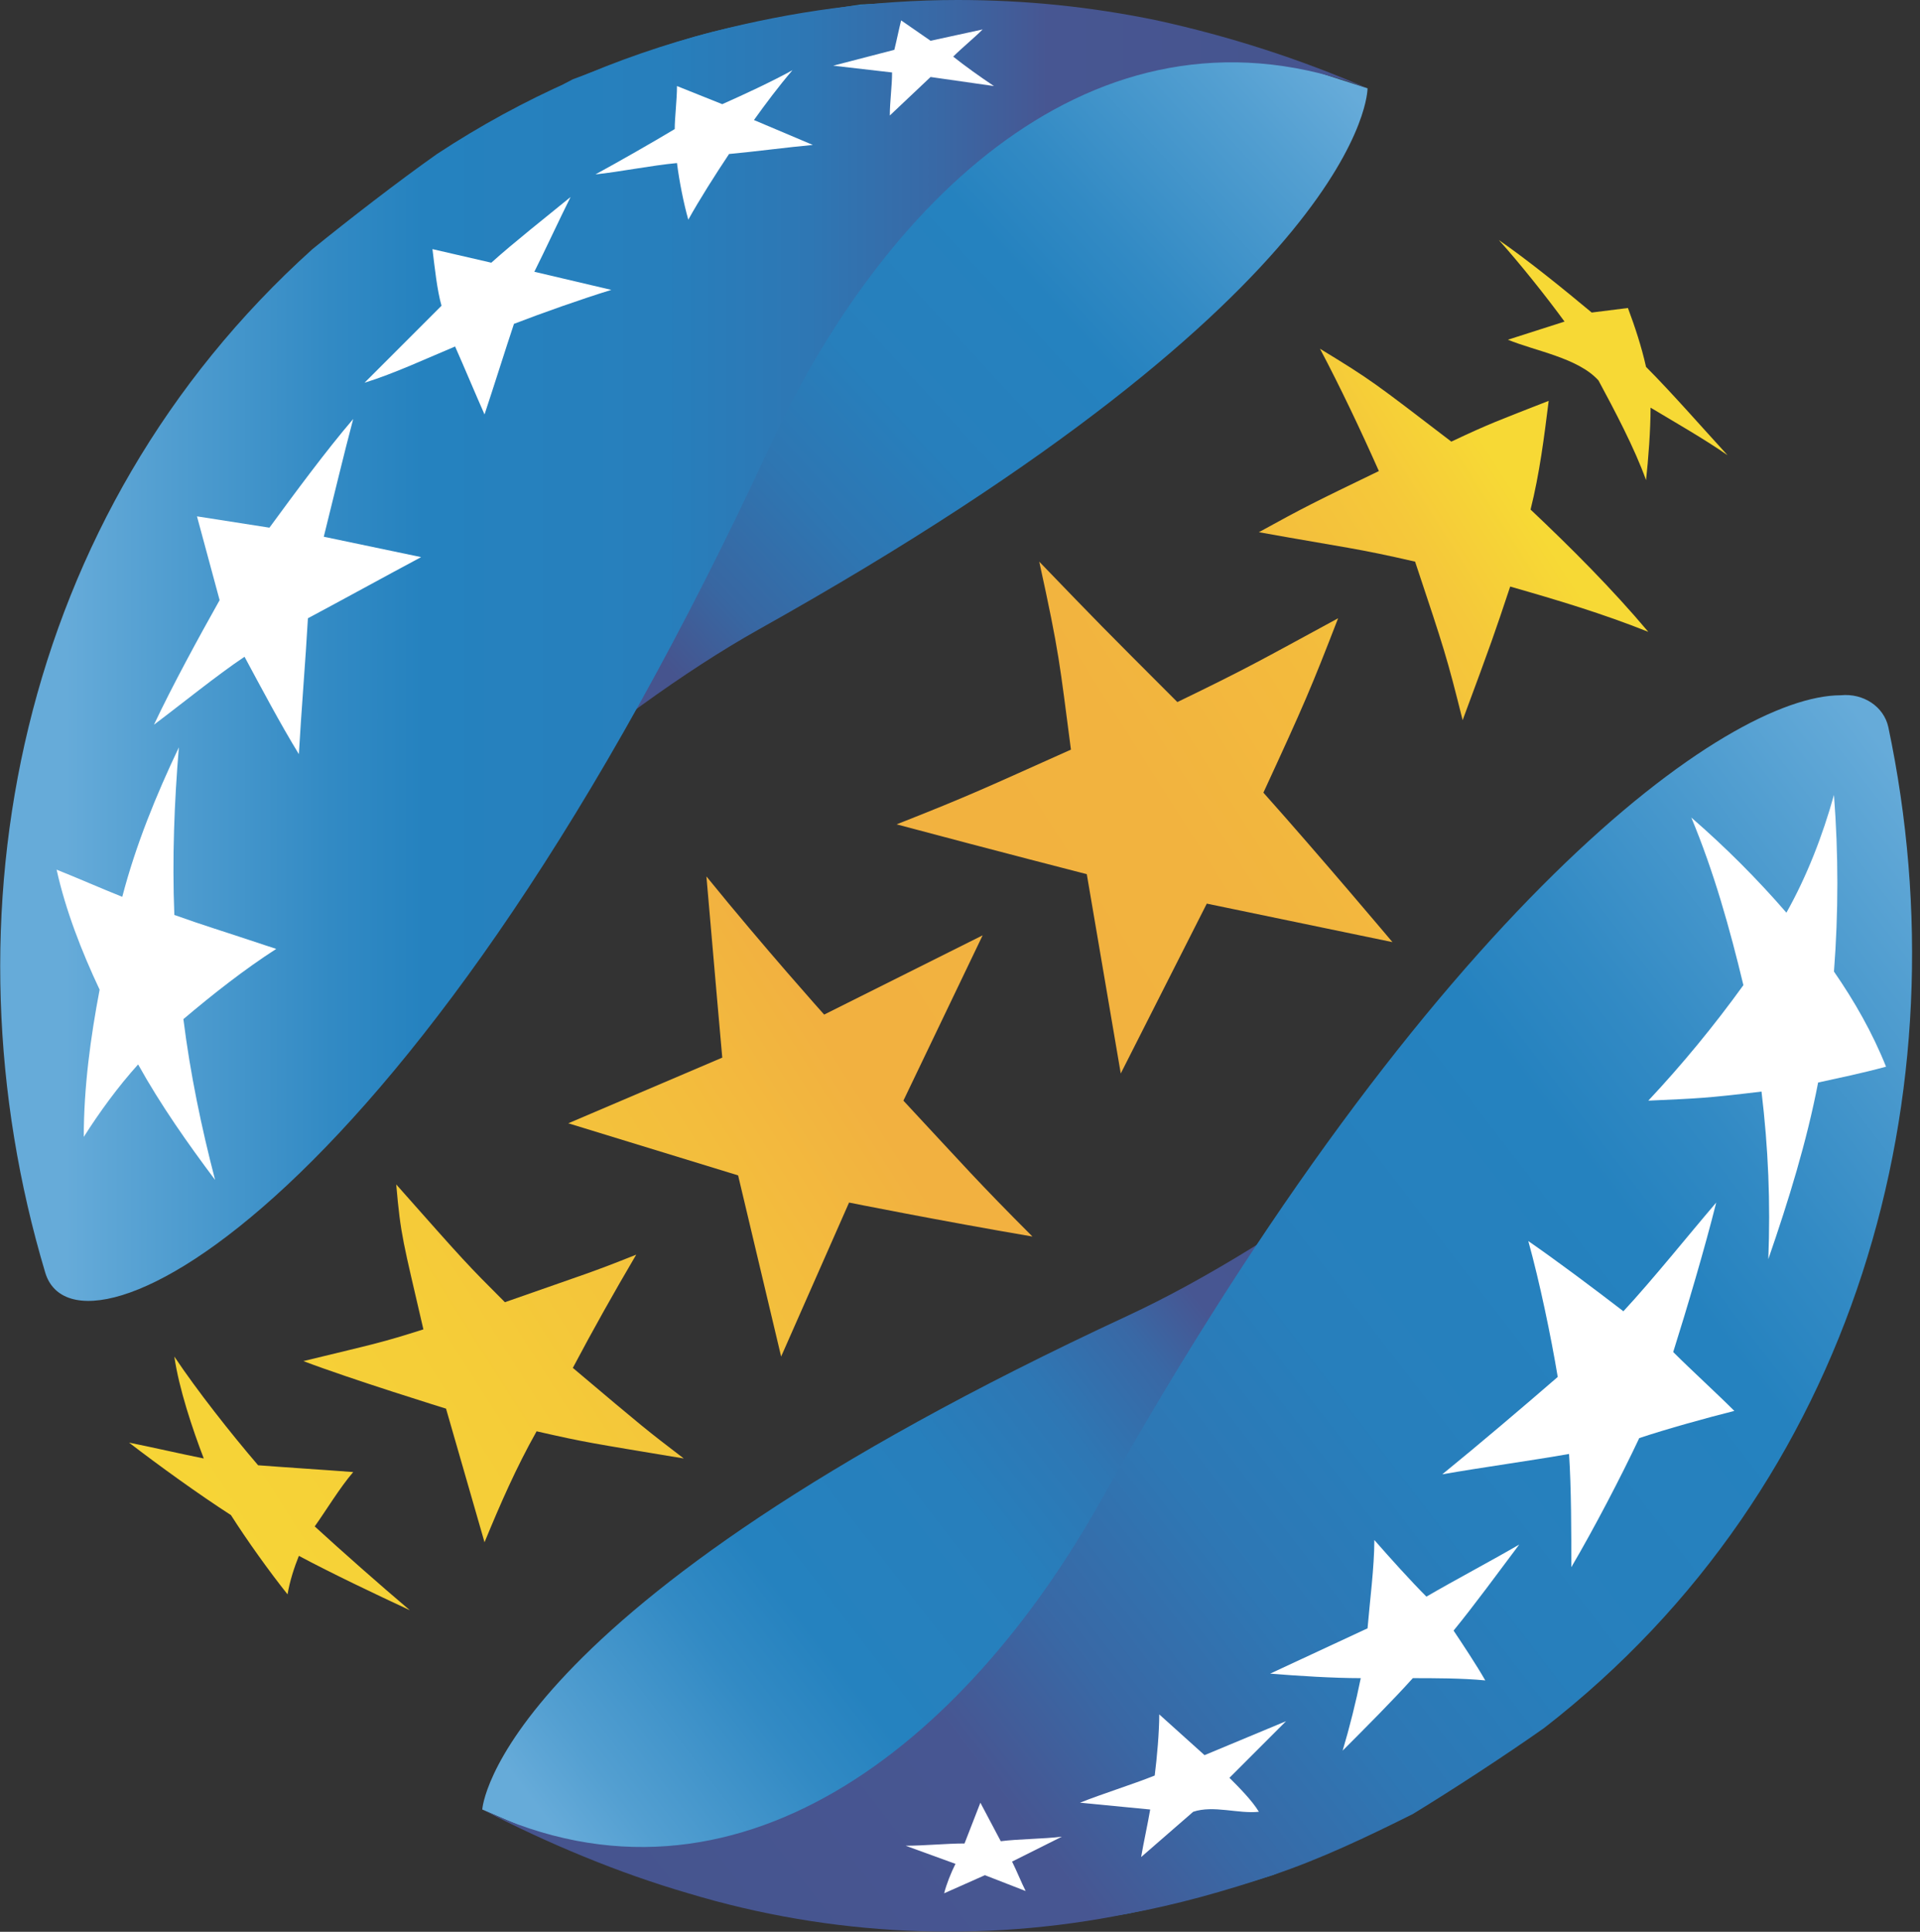 <?xml version="1.0" encoding="utf-8"?>
<!-- Generator: Adobe Illustrator 24.3.0, SVG Export Plug-In . SVG Version: 6.00 Build 0)  -->
<svg version="1.1" id="Слой_1" xmlns="http://www.w3.org/2000/svg" xmlns:xlink="http://www.w3.org/1999/xlink" x="0px" y="0px"
	 viewBox="0 0 84.8 85.3" style="enable-background:new 0 0 84.8 85.3;" xml:space="preserve">
<rect x="0" y="0" width="84.8" height="85.3" fill="#333333" stroke="none"/>
<style type="text/css">
	.st0{display:none;clip-path:url(#SVGID_2_);}
	.st1{display:inline;fill:#3C69A5;}
	.st2{clip-path:url(#SVGID_4_);}
	.st3{fill:url(#SVGID_5_);}
	.st4{clip-path:url(#SVGID_7_);}
	.st5{fill:url(#SVGID_8_);}
	.st6{clip-path:url(#SVGID_10_);}
	.st7{fill:url(#SVGID_11_);}
	.st8{clip-path:url(#SVGID_13_);}
	.st9{fill:url(#SVGID_14_);}
	.st10{clip-path:url(#SVGID_16_);}
	.st11{fill:#FFFFFF;}
	.st12{clip-path:url(#SVGID_18_);}
	.st13{fill:url(#SVGID_19_);}
</style>
<g>
	<g>
		<defs>
			<rect id="SVGID_1_" x="-1.3" y="-1.8" width="87.3" height="122.3"/>
		</defs>
		<clipPath id="SVGID_2_">
			<use xlink:href="#SVGID_1_"  style="display:none;overflow:visible;"/>
		</clipPath>
		<g class="st0">
			<path class="st1" d="M6.8,100.7c-0.3,0.6-0.6,1.2-1,1.8c-0.3,0.4-0.6,0.8-1,1.1c-0.3,0.2-0.7,0.4-1.1,0.5
				c-0.4,0.1-0.8,0.2-1.1,0.2c-0.4,0-0.8,0-1.1-0.1c-0.4-0.1-0.7-0.2-1.1-0.3l0.5-2c0.5,0.2,1,0.3,1.6,0.3c0.3,0,0.7-0.1,1-0.2
				c0.4-0.2,0.7-0.6,0.9-1c-0.4-0.7-0.9-1.4-1.3-2.1c-0.4-0.7-0.8-1.4-1.2-2.2s-0.7-1.4-1-2s-0.6-1.3-0.8-1.8h2.7
				c0.2,0.4,0.4,0.9,0.6,1.3c0.2,0.5,0.4,1,0.7,1.5c0.2,0.5,0.5,1,0.7,1.5l0.7,1.5c0.4-1,0.7-1.9,1-2.9s0.6-2,0.9-3h2.7
				c-0.3,0.8-0.6,1.6-0.8,2.3s-0.5,1.4-0.8,2.1S8,98.5,7.7,99.1S7.1,100.1,6.8,100.7"/>
			<path class="st1" d="M13.2,98.4l0.7-0.7l0.8-0.8c0.3-0.3,0.5-0.5,0.7-0.8s0.4-0.5,0.6-0.7h2.9l-0.8,0.8l-1,1
				c-0.4,0.4-0.7,0.7-1.1,1.1c-0.4,0.3-0.7,0.7-1,1c0.4,0.3,0.7,0.6,1,0.9c0.4,0.4,0.7,0.8,1.1,1.2s0.7,0.8,1,1.3
				c0.3,0.4,0.6,0.8,0.8,1.2h-2.7c-0.2-0.3-0.4-0.6-0.7-0.9c-0.2-0.3-0.5-0.6-0.8-0.9c-0.3-0.3-0.5-0.6-0.8-0.9s-0.5-0.5-0.8-0.7
				v3.4h-2.4v-8.4h2.4L13.2,98.4L13.2,98.4z"/>
			<path class="st1" d="M27.8,99.7c0,0.6-0.1,1.2-0.2,1.8c-0.1,0.5-0.4,1-0.7,1.4s-0.7,0.7-1.2,0.9s-1,0.3-1.6,0.3
				c-0.3,0-0.6,0-0.9-0.1c-0.3-0.1-0.6-0.2-0.8-0.3v3.2H20V95.7c0.2-0.1,0.5-0.1,0.7-0.2c0.3-0.1,0.6-0.1,0.9-0.2
				c0.3-0.1,0.6-0.1,0.9-0.1s0.6,0,0.9,0c0.6,0,1.3,0.1,1.9,0.3c0.5,0.2,1,0.5,1.4,0.9s0.7,0.9,0.8,1.4
				C27.8,98.5,27.9,99.1,27.8,99.7 M25.4,99.8c0-0.6-0.1-1.3-0.5-1.8s-0.9-0.7-1.5-0.7h-0.6l-0.5,0.1v4.4c0.2,0.1,0.4,0.2,0.6,0.2
				c0.2,0.1,0.5,0.1,0.7,0.1C24.8,102.1,25.4,101.3,25.4,99.8"/>
			<path class="st1" d="M32.5,95.2c0.6,0,1.2,0.1,1.8,0.2c0.4,0.1,0.8,0.4,1.1,0.7c0.3,0.3,0.5,0.7,0.6,1.1c0.1,0.5,0.2,1,0.2,1.4v5
				l-1.4,0.3c-0.7,0.1-1.5,0.2-2.2,0.1c-0.5,0-1,0-1.5-0.1c-0.4-0.1-0.8-0.2-1.2-0.5c-0.3-0.2-0.6-0.5-0.7-0.9
				c-0.2-0.4-0.3-0.9-0.3-1.3c0-0.4,0.1-0.9,0.3-1.3c0.2-0.3,0.5-0.6,0.8-0.8s0.7-0.4,1.1-0.4c0.4-0.1,0.9-0.1,1.3-0.1
				c0.3,0,0.6,0,0.8,0s0.4,0.1,0.6,0.1v-0.2c0-0.4-0.1-0.7-0.4-1c-0.4-0.3-0.8-0.4-1.3-0.4c-0.4,0-0.8,0-1.2,0.1
				c-0.3,0-0.7,0.1-1,0.3l-0.3-1.9l0.5-0.1c0.2-0.1,0.5-0.1,0.7-0.1l0.8-0.1C32,95.2,32.2,95.2,32.5,95.2 M32.7,102.3h0.7
				c0.2,0,0.3,0,0.5,0v-1.8l-0.4-0.1H33c-0.2,0-0.4,0-0.6,0c-0.2,0-0.4,0.1-0.5,0.2c-0.1,0.1-0.3,0.2-0.3,0.3
				c-0.1,0.1-0.1,0.3-0.1,0.5c0,0.3,0.1,0.6,0.4,0.8C32,102.3,32.3,102.4,32.7,102.3"/>
			<path class="st1" d="M37.5,94.2c-0.3,0-0.6-0.1-0.9-0.3c-0.5-0.5-0.5-1.3,0-1.8c0.2-0.2,0.5-0.3,0.9-0.3c0.3,0,0.6,0.1,0.9,0.3
				c0.5,0.5,0.5,1.3,0,1.8C38.2,94.1,37.8,94.2,37.5,94.2 M40.5,103.9h-2.3v-8.4h2.4L40.5,103.9z M41.1,94.2c-0.3,0-0.6-0.1-0.9-0.3
				c-0.5-0.5-0.5-1.3,0-1.8c0.2-0.2,0.5-0.3,0.9-0.3c0.3,0,0.6,0.1,0.9,0.3c0.5,0.5,0.5,1.3,0,1.8C41.7,94.1,41.4,94.2,41.1,94.2"/>
			<polygon class="st1" points="49.9,103.9 47.5,103.9 47.5,100.6 45,100.6 45,103.9 42.6,103.9 42.6,95.4 45,95.4 45,98.6 
				47.5,98.6 47.5,95.4 49.9,95.4 			"/>
			<path class="st1" d="M51.6,99.7c0-0.6,0.1-1.2,0.3-1.7c0.2-0.5,0.5-1,0.8-1.5c0.4-0.4,0.8-0.8,1.4-1s1.2-0.4,1.8-0.4
				c0.4,0,0.8,0,1.2,0.1c0.4,0.1,0.7,0.2,1.1,0.3l-0.5,1.9c-0.2-0.1-0.5-0.2-0.7-0.2c-0.3-0.1-0.6-0.1-0.9-0.1
				c-0.6,0-1.2,0.2-1.6,0.7s-0.6,1.1-0.5,1.8c-0.1,0.7,0.1,1.3,0.5,1.9c0.4,0.5,1.1,0.7,1.7,0.6c0.3,0,0.6,0,0.9-0.1
				c0.3,0,0.6-0.1,0.9-0.3l0.3,2c-0.3,0.1-0.7,0.2-1,0.3c-0.5,0.1-0.9,0.1-1.4,0.1c-0.7,0-1.4-0.1-2-0.4c-0.5-0.2-1-0.5-1.4-0.9
				s-0.6-0.9-0.8-1.4C51.7,100.9,51.6,100.3,51.6,99.7"/>
			<path class="st1" d="M62.2,98.5c0.2-0.1,0.4-0.1,0.6-0.1c0.3,0,0.6,0,0.8,0c0.5,0,0.9,0.1,1.4,0.2c0.4,0.1,0.8,0.3,1.1,0.5
				c0.3,0.2,0.6,0.6,0.8,0.9c0.2,0.4,0.3,0.9,0.3,1.3c0,0.4-0.1,0.9-0.3,1.3c-0.2,0.4-0.4,0.7-0.7,0.9c-0.3,0.2-0.7,0.4-1.2,0.5
				s-1,0.2-1.5,0.2c-0.6,0-1.3,0-1.9-0.1s-1.2-0.2-1.8-0.3v-8.3h2.4C62.2,95.5,62.2,98.5,62.2,98.5z M63.4,102.3
				c0.4,0,0.7-0.1,1-0.3s0.4-0.5,0.4-0.8s-0.2-0.7-0.5-0.8c-0.2-0.1-0.3-0.1-0.5-0.2c-0.2,0-0.4,0-0.6,0h-0.5c-0.1,0-0.3,0-0.4,0.1
				v1.9c0.2,0,0.3,0,0.5,0L63.4,102.3"/>
			<path class="st1" d="M71.1,98.4l0.7-0.7c0.3-0.3,0.5-0.5,0.8-0.8s0.5-0.5,0.7-0.8s0.4-0.5,0.6-0.7h2.9c-0.2,0.2-0.5,0.5-0.8,0.8
				l-1,1c-0.3,0.4-0.7,0.7-1.1,1.1c-0.4,0.3-0.7,0.7-1,1c0.4,0.3,0.7,0.6,1,0.9c0.4,0.4,0.7,0.8,1.1,1.2s0.7,0.8,1,1.3
				c0.3,0.4,0.6,0.8,0.8,1.2h-2.7c-0.2-0.3-0.4-0.6-0.7-0.9c-0.3-0.3-0.5-0.6-0.8-0.9c-0.3-0.3-0.5-0.6-0.8-0.9s-0.5-0.5-0.8-0.7
				v3.4h-2.4v-8.4H71L71.1,98.4z"/>
			<path class="st1" d="M80.8,95.2c0.6,0,1.2,0.1,1.8,0.2c0.4,0.1,0.8,0.4,1.1,0.7c0.3,0.3,0.5,0.7,0.6,1.1c0.1,0.5,0.2,1,0.2,1.4v5
				l-1.4,0.3c-0.7,0.1-1.5,0.2-2.2,0.1c-0.5,0-1,0-1.5-0.1c-0.4-0.1-0.8-0.2-1.1-0.5c-0.3-0.2-0.6-0.5-0.7-0.9
				c-0.2-0.4-0.3-0.9-0.3-1.3c0-0.4,0.1-0.9,0.3-1.3c0.2-0.3,0.5-0.6,0.8-0.8c0.4-0.2,0.7-0.4,1.1-0.4c0.4-0.1,0.9-0.1,1.3-0.1
				c0.3,0,0.6,0,0.8,0c0.2,0,0.4,0.1,0.6,0.1v-0.2c0-0.4-0.1-0.7-0.4-1c-0.4-0.3-0.8-0.4-1.3-0.4c-0.4,0-0.8,0-1.2,0.1
				c-0.3,0-0.7,0.1-1,0.3L78,95.6l0.5-0.1c0.2-0.1,0.5-0.1,0.7-0.1l0.8-0.1C80.2,95.1,80.5,95.1,80.8,95.2 M81,102.2h0.7
				c0.2,0,0.3,0,0.5,0v-1.8l-0.4-0.1h-0.5c-0.2,0-0.4,0-0.6,0s-0.4,0.1-0.5,0.2c-0.1,0.1-0.3,0.2-0.4,0.3s-0.1,0.3-0.1,0.5
				c0,0.3,0.1,0.6,0.4,0.8C80.3,102.2,80.6,102.3,81,102.2"/>
			<polygon class="st1" points="8.6,108.9 8.6,118.2 6.6,118.2 6.6,110.6 3.1,110.6 3.1,118.2 1,118.2 1,108.9 			"/>
			<path class="st1" d="M17,114.7c0,0.5-0.1,1-0.2,1.5c-0.1,0.4-0.3,0.8-0.6,1.2c-0.3,0.3-0.6,0.6-1,0.8s-0.9,0.3-1.3,0.3
				c-0.3,0-0.5,0-0.8-0.1c-0.2-0.1-0.5-0.1-0.7-0.2v2.7h-2v-9.4l0.6-0.2c0.2,0,0.5-0.1,0.7-0.1c0.3,0,0.5-0.1,0.8-0.1s0.5,0,0.8,0
				c0.5,0,1.1,0.1,1.5,0.3c0.9,0.3,1.6,1,1.9,1.9C16.9,113.7,17,114.2,17,114.7 M15,114.7c0-0.5-0.1-1.1-0.4-1.5
				c-0.3-0.4-0.8-0.6-1.2-0.6h-0.5c-0.1,0-0.2,0-0.4,0v3.6c0.1,0.1,0.3,0.2,0.5,0.2c0.2,0.1,0.4,0.1,0.6,0.1
				C14.5,116.6,15,115.9,15,114.7"/>
			<path class="st1" d="M18.1,114.7c0-0.6,0.1-1.1,0.3-1.7c0.2-0.4,0.4-0.8,0.8-1.2c0.3-0.3,0.7-0.6,1.1-0.7
				c0.4-0.2,0.8-0.2,1.3-0.2c0.9,0,1.7,0.3,2.4,0.9c0.6,0.8,0.9,1.7,0.9,2.7c0,0.1,0,0.2,0,0.4s0,0.3,0,0.4h-4.6
				c0,0.4,0.2,0.8,0.6,1c0.4,0.3,0.9,0.4,1.4,0.4c0.4,0,0.7,0,1.1-0.1c0.3-0.1,0.6-0.1,0.9-0.3l0.3,1.6c-0.1,0.1-0.3,0.1-0.4,0.2
				c-0.2,0.1-0.4,0.1-0.6,0.1c-0.2,0-0.5,0.1-0.7,0.1s-0.5,0-0.8,0c-0.6,0-1.1-0.1-1.7-0.3c-0.4-0.2-0.8-0.4-1.2-0.8
				c-0.3-0.3-0.5-0.7-0.7-1.2C18.2,115.7,18.1,115.2,18.1,114.7 M22.8,113.9c0-0.1,0-0.3-0.1-0.4c-0.1-0.2-0.1-0.3-0.2-0.4
				c-0.1-0.1-0.2-0.2-0.4-0.3s-0.4-0.1-0.6-0.1c-0.2,0-0.4,0-0.6,0.1c-0.2,0.1-0.3,0.2-0.4,0.3c-0.1,0.1-0.2,0.3-0.2,0.4
				c-0.1,0.2-0.1,0.3-0.1,0.5L22.8,113.9z"/>
			<path class="st1" d="M28.1,114.1c0,0.3,0,0.7-0.1,1s0,0.7,0,1.1s0,0.7,0,1.1s0,0.6,0,0.9h-2c0-0.5,0-1,0.1-1.7s0.1-1.3,0.1-1.9
				s0.1-1.3,0.2-1.9c0.1-0.6,0.1-1.2,0.2-1.6h1.7c0.4,0.6,0.7,1.3,1.1,2s0.7,1.4,1,2.2c0.4-0.9,0.7-1.7,1.1-2.4
				c0.4-0.7,0.7-1.3,1-1.8h1.7c0.1,0.5,0.1,1,0.2,1.6s0.1,1.3,0.2,1.9s0.1,1.3,0.1,1.9s0.1,1.2,0.1,1.7h-2c0-0.7,0-1.4-0.1-2.1
				s-0.1-1.4-0.1-2l-1.5,3.3h-1.4L28.1,114.1z"/>
			<path class="st1" d="M37.8,107.8c0,0.1,0,0.3,0,0.4c0,0.1,0,0.2,0,0.3c0,0.6-0.1,1.2-0.3,1.7c-0.2,0.5-0.5,1-0.8,1.4l-1.4-0.3
				c0.2-0.4,0.3-0.9,0.4-1.3c0.1-0.5,0.1-0.9,0.2-1.4v-0.3c0-0.1,0-0.2,0-0.2c0-0.1,0-0.1,0-0.2L37.8,107.8z"/>
			<path class="st1" d="M38.8,114.6c0-0.5,0.1-1.1,0.3-1.6c0.2-0.4,0.4-0.8,0.8-1.2c0.3-0.3,0.7-0.6,1.2-0.7c0.5-0.2,1-0.3,1.5-0.3
				c0.4,0,0.7,0,1.1,0.1s0.8,0.2,1.2,0.3l-0.4,1.6c-0.3-0.1-0.6-0.2-0.8-0.2c-0.3-0.1-0.6-0.1-0.9-0.1c-0.4,0-0.8,0.1-1.2,0.3
				c-0.3,0.2-0.6,0.6-0.6,1h2.7v1.4H41c0,0.2,0.1,0.4,0.2,0.6c0.1,0.2,0.2,0.3,0.4,0.4c0.2,0.1,0.4,0.2,0.6,0.2s0.4,0.1,0.6,0.1
				c0.3,0,0.7,0,1-0.1s0.6-0.1,0.9-0.2l0.4,1.6c-0.4,0.2-0.8,0.3-1.3,0.4c-0.4,0.1-0.8,0.1-1.2,0.1c-0.5,0-1-0.1-1.5-0.3
				c-0.4-0.2-0.8-0.4-1.1-0.7c-0.3-0.3-0.6-0.7-0.8-1.2C38.9,115.7,38.8,115.1,38.8,114.6"/>
			<path class="st1" d="M52.6,114.7c0,0.5-0.1,1-0.2,1.5c-0.1,0.4-0.3,0.8-0.6,1.2c-0.3,0.3-0.6,0.6-1,0.8s-0.9,0.3-1.3,0.3
				c-0.3,0-0.5,0-0.8-0.1c-0.2-0.1-0.5-0.1-0.7-0.2v2.7h-2v-9.4c0.2-0.1,0.4-0.1,0.6-0.2s0.5-0.1,0.7-0.1c0.3,0,0.5-0.1,0.8-0.1
				s0.5,0,0.8,0c0.5,0,1.1,0.1,1.6,0.3c0.4,0.2,0.8,0.4,1.1,0.7c0.3,0.3,0.6,0.7,0.7,1.2C52.4,113.7,52.5,114.2,52.6,114.7
				 M50.5,114.7c0-0.5-0.1-1.1-0.4-1.5s-0.8-0.6-1.2-0.6h-0.5c-0.1,0-0.3,0-0.4,0v3.6c0.2,0.1,0.3,0.2,0.5,0.2
				c0.2,0.1,0.4,0.1,0.6,0.1C50.1,116.6,50.5,115.9,50.5,114.7"/>
			<rect x="53.7" y="113.3" class="st1" width="3.9" height="1.8"/>
			<path class="st1" d="M62.9,110.6c0,0.6-0.1,1.2-0.1,1.8s-0.1,1.2-0.2,1.8c-0.1,0.5-0.2,1.1-0.4,1.6c-0.2,0.5-0.5,0.9-0.8,1.3
				c-0.3,0.4-0.8,0.7-1.3,0.9c-0.6,0.2-1.2,0.4-1.8,0.4l-0.2-1.8c0.5,0,1-0.2,1.5-0.5c0.4-0.3,0.7-0.7,0.8-1.2
				c0.3-0.8,0.4-1.7,0.5-2.6c0.1-1,0.1-2.2,0.1-3.5h6.3v9.4h-2.1v-7.6L62.9,110.6z"/>
			<path class="st1" d="M71.3,109.1c0,0.3-0.1,0.6-0.3,0.9c-0.5,0.4-1.2,0.4-1.7,0c-0.5-0.5-0.5-1.3,0-1.7s1.2-0.4,1.7,0
				C71.2,108.4,71.3,108.7,71.3,109.1 M71.1,118.2h-2v-7.1h2V118.2z"/>
			<polygon class="st1" points="77.8,112.8 74.8,112.8 74.8,118.2 72.8,118.2 72.8,111.1 77.8,111.1 			"/>
			<path class="st1" d="M81.3,110.9c0.5,0,1,0.1,1.5,0.2c0.4,0.1,0.7,0.3,0.9,0.6c0.2,0.3,0.4,0.6,0.5,0.9c0.1,0.4,0.2,0.8,0.2,1.2
				v4.2c-0.3,0.1-0.7,0.1-1.2,0.2c-0.6,0.1-1.2,0.1-1.8,0.1c-0.4,0-0.8,0-1.2-0.1c-0.4-0.1-0.7-0.2-1-0.4s-0.5-0.4-0.6-0.7
				s-0.2-0.7-0.2-1.1c0-0.4,0.1-0.7,0.3-1.1c0.2-0.3,0.4-0.5,0.7-0.7c0.3-0.2,0.6-0.3,1-0.4c0.4-0.1,0.7-0.1,1.1-0.1
				c0.3,0,0.5,0,0.7,0s0.3,0,0.5,0.1v-0.2c0-0.3-0.1-0.6-0.3-0.8c-0.3-0.2-0.7-0.3-1.1-0.3c-0.3,0-0.7,0-1,0.1
				c-0.3,0-0.6,0.1-0.8,0.2l-0.3-1.6l0.4-0.1c0.2,0,0.4-0.1,0.6-0.1l0.7-0.1C80.8,110.9,81,110.9,81.3,110.9 M81.4,116.8H82h0.4
				v-1.5l-0.4-0.1h-0.4c-0.2,0-0.4,0-0.5,0s-0.3,0.1-0.4,0.1c-0.1,0.1-0.2,0.1-0.3,0.3c-0.1,0.1-0.1,0.3-0.1,0.4
				c0,0.3,0.1,0.5,0.3,0.7C80.8,116.8,81.1,116.9,81.4,116.8"/>
		</g>
	</g>
</g>
<g>
	<g>
		<defs>
			<path id="SVGID_3_" d="M49.8,58.1c-28,13-28.5,21.8-28.5,21.8l3,1.3c1.8,0.8,4.3,1.6,6.2,2.2s4.3,1.2,6.3,1.5
				c1.9,0.3,4.6,0.3,6.5,0.3c2,0,4.6-0.4,6.5-0.7c2-0.4,4.5-1.1,6.4-1.7c1.9-0.7,3.4-2.3,5.2-3.2c1.8-1,3.5-2.2,4.9-3.6
				C77,64.6,85,48.5,83.3,32.2C83.3,32.4,63.6,51.7,49.8,58.1"/>
		</defs>
		<clipPath id="SVGID_4_">
			<use xlink:href="#SVGID_3_"  style="overflow:visible;"/>
		</clipPath>
		<g class="st2">
			
				<linearGradient id="SVGID_5_" gradientUnits="userSpaceOnUse" x1="-431.908" y1="337.979" x2="-431.318" y2="337.979" gradientTransform="matrix(105.528 -81.484 -81.484 -105.528 73141.43 554.155)">
				<stop  offset="0" style="stop-color:#66ABD9"/>
				<stop  offset="3.000000e-02" style="stop-color:#66ABD9"/>
				<stop  offset="7.000000e-02" style="stop-color:#539FD1"/>
				<stop  offset="0.16" style="stop-color:#328AC4"/>
				<stop  offset="0.21" style="stop-color:#2582BF"/>
				<stop  offset="0.32" style="stop-color:#277FBC"/>
				<stop  offset="0.39" style="stop-color:#2E77B4"/>
				<stop  offset="0.45" style="stop-color:#3968A5"/>
				<stop  offset="0.49" style="stop-color:#475692"/>
				<stop  offset="0.66" style="stop-color:#46548E"/>
				<stop  offset="1" style="stop-color:#46548E"/>
			</linearGradient>
			<polygon class="st3" points="-4.4,51.7 61,1.2 110.3,65 44.9,115.5 			"/>
		</g>
	</g>
</g>
<g>
	<g>
		<defs>
			<path id="SVGID_6_" d="M48.6,66.3c-6,10.7-16.1,18.9-27.3,13.6c2.9,1.5,6,2.8,9.1,3.7c6.3,1.9,13,2.2,19.4,0.9
				c2.2-0.4,4.3-1,6.4-1.7s4.2-1.7,6.2-2.7c1.8-1.1,4.1-2.6,5.8-3.8C82,65.6,86.8,48.2,83.4,32.1c-0.2-0.9-1.1-1.5-2.1-1.4
				C76.3,30.7,63.4,39.9,48.6,66.3"/>
		</defs>
		<clipPath id="SVGID_7_">
			<use xlink:href="#SVGID_6_"  style="overflow:visible;"/>
		</clipPath>
		<g class="st4">
			
				<linearGradient id="SVGID_8_" gradientUnits="userSpaceOnUse" x1="-435.092" y1="339.02" x2="-434.502" y2="339.02" gradientTransform="matrix(-106.566 81.535 81.535 106.566 -73921.844 -618.917)">
				<stop  offset="0" style="stop-color:#66ABD9"/>
				<stop  offset="3.000000e-02" style="stop-color:#66ABD9"/>
				<stop  offset="0.1" style="stop-color:#539FD1"/>
				<stop  offset="0.23" style="stop-color:#328AC4"/>
				<stop  offset="0.3" style="stop-color:#2582BF"/>
				<stop  offset="0.48" style="stop-color:#277FBC"/>
				<stop  offset="0.59" style="stop-color:#2E77B4"/>
				<stop  offset="0.69" style="stop-color:#3968A5"/>
				<stop  offset="0.77" style="stop-color:#475692"/>
				<stop  offset="1" style="stop-color:#46548E"/>
			</linearGradient>
			<polygon class="st5" points="-5.6,51.3 62.6,-0.9 113.7,65.9 45.5,118.1 			"/>
		</g>
	</g>
</g>
<g>
	<g>
		<defs>
			<path id="SVGID_9_" d="M38,0.2c-2,0.3-4.5,0.7-6.5,1.2s-4.3,1.4-6.2,2.1c-1.8,0.9-3.2,2.5-5,3.5c-1.7,1.1-3.3,2.4-4.6,3.9
				C5.9,23.1-0.9,39.7,2,55.8c0,0,18.3-20.6,31.5-28c27-15.1,26.9-23.9,26.9-23.9l-3.1-1c-1.9-0.6-4.4-1.3-6.4-1.8
				c-1.9-0.3-4.4-0.9-6.3-1h-0.9C41.9,0.1,39.7,0.1,38,0.2"/>
		</defs>
		<clipPath id="SVGID_10_">
			<use xlink:href="#SVGID_9_"  style="overflow:visible;"/>
		</clipPath>
		<g class="st6">
			
				<linearGradient id="SVGID_11_" gradientUnits="userSpaceOnUse" x1="-435.043" y1="339.566" x2="-434.453" y2="339.566" gradientTransform="matrix(-99.751 88.844 88.844 99.751 -73505.992 4781.02)">
				<stop  offset="0" style="stop-color:#66ABD9"/>
				<stop  offset="2.000000e-02" style="stop-color:#66ABD9"/>
				<stop  offset="7.000000e-02" style="stop-color:#539FD1"/>
				<stop  offset="0.17" style="stop-color:#328AC4"/>
				<stop  offset="0.22" style="stop-color:#2582BF"/>
				<stop  offset="0.32" style="stop-color:#277FBC"/>
				<stop  offset="0.39" style="stop-color:#2E76B2"/>
				<stop  offset="0.46" style="stop-color:#3867A2"/>
				<stop  offset="0.51" style="stop-color:#46548E"/>
				<stop  offset="0.63" style="stop-color:#475692"/>
				<stop  offset="1" style="stop-color:#475692"/>
			</linearGradient>
			<polygon class="st7" points="-28.7,24.7 33.3,-30.5 88.2,31.2 26.2,86.4 			"/>
		</g>
	</g>
</g>
<g>
	<g>
		<defs>
			<path id="SVGID_12_" d="M31.5,1.4c-4.3,1.1-8.4,2.9-12.2,5.4C17.6,8,15.4,9.7,13.8,11C0.8,22.7-2.7,40.5,2,56.2
				c1.4,4.6,16.4-2.7,32.1-36.7c5.2-11.1,14.7-20,26.3-15.6c-3-1.3-6.1-2.3-9.3-3C48.2,0.3,45.3,0,42.3,0C38.6,0,35,0.5,31.5,1.4"/>
		</defs>
		<clipPath id="SVGID_13_">
			<use xlink:href="#SVGID_12_"  style="overflow:visible;"/>
		</clipPath>
		<g class="st8">
			
				<linearGradient id="SVGID_14_" gradientUnits="userSpaceOnUse" x1="-431.196" y1="338.893" x2="-430.616" y2="338.893" gradientTransform="matrix(103.1 0 0 -103.1 44456.559 34970.008)">
				<stop  offset="0" style="stop-color:#66ABD9"/>
				<stop  offset="3.000000e-02" style="stop-color:#66ABD9"/>
				<stop  offset="0.1" style="stop-color:#539FD1"/>
				<stop  offset="0.23" style="stop-color:#328AC4"/>
				<stop  offset="0.3" style="stop-color:#2582BF"/>
				<stop  offset="0.48" style="stop-color:#277FBC"/>
				<stop  offset="0.59" style="stop-color:#2E77B4"/>
				<stop  offset="0.69" style="stop-color:#3968A5"/>
				<stop  offset="0.77" style="stop-color:#475692"/>
				<stop  offset="1" style="stop-color:#46548E"/>
			</linearGradient>
			<rect x="-2.7" y="-0.5" class="st9" width="63" height="61.3"/>
		</g>
	</g>
</g>
<g>
	<g>
		<defs>
			<rect id="SVGID_15_" x="-1.3" y="-1.8" width="87.3" height="122.3"/>
		</defs>
		<clipPath id="SVGID_16_">
			<use xlink:href="#SVGID_15_"  style="overflow:visible;"/>
		</clipPath>
		<g class="st10">
			<path class="st11" d="M39.4,3.2c0,0.6-0.1,1.3-0.1,1.9l1.8-1.7l2.8,0.4c-0.6-0.4-1.3-0.9-1.8-1.3c0.4-0.4,0.9-0.8,1.3-1.2
				l-2.3,0.5l-1.3-0.9c-0.1,0.4-0.2,0.9-0.3,1.3l-2.7,0.7L39.4,3.2"/>
			<path class="st11" d="M20.1,15.3c0.4,0.9,0.9,2.1,1.3,3c0.4-1.2,0.9-2.8,1.3-4c1.3-0.5,3-1.1,4.3-1.5L23.6,12
				c0.5-1,1.1-2.3,1.6-3.3c-1.1,0.9-2.5,2-3.5,2.9L19.1,11c0.1,0.8,0.2,1.8,0.4,2.5c-1,1-2.4,2.4-3.4,3.4
				C17.4,16.5,18.9,15.8,20.1,15.3"/>
			<path class="st11" d="M29.9,7.2C30,8,30.2,9,30.4,9.7c0.5-0.9,1.2-2,1.8-2.9c1.1-0.1,2.6-0.3,3.7-0.4l-2.6-1.1
				c0.5-0.7,1.1-1.5,1.7-2.2c-0.9,0.5-2.2,1.1-3.1,1.5l-2-0.8c0,0.6-0.1,1.4-0.1,1.9c-1,0.6-2.4,1.4-3.5,2
				C27.3,7.6,28.8,7.3,29.9,7.2"/>
			<path class="st11" d="M14.3,23.7c0.4-1.6,0.9-3.7,1.3-5.2c-1.2,1.4-2.6,3.3-3.7,4.8l-3.2-0.5c0.3,1.1,0.7,2.6,1,3.7
				c-0.9,1.6-2.1,3.8-2.9,5.5c1.2-0.9,2.8-2.2,4-3c0.7,1.3,1.6,3,2.4,4.3c0.1-1.8,0.3-4.2,0.4-6c1.5-0.8,3.5-1.9,5-2.7L14.3,23.7"/>
			<path class="st11" d="M6.1,47c1,1.8,2.2,3.5,3.4,5.1c-0.6-2.3-1.1-4.7-1.4-7.1c1.3-1.1,2.7-2.2,4.1-3.1c-2.7-0.9-3.1-1-4.5-1.5
				c-0.1-2.5,0-5,0.2-7.4c-1,2.1-1.9,4.3-2.5,6.6c-1-0.4-1.9-0.8-2.9-1.2c0.4,1.8,1.1,3.6,1.9,5.3C4,45.8,3.7,48,3.7,50.2
				C4.4,49.1,5.2,48,6.1,47"/>
			<path class="st11" d="M44.7,82.2c0.2,0.4,0.4,0.9,0.6,1.3l-1.8-0.7l-1.8,0.8c0.1-0.4,0.3-0.9,0.5-1.3L40,81.5
				c0.8,0,1.8-0.1,2.6-0.1l0.7-1.8l0.9,1.7c0.8-0.1,1.9-0.1,2.7-0.2L44.7,82.2"/>
			<path class="st11" d="M52.7,80c-0.7,0.6-1.6,1.4-2.3,2c0.1-0.6,0.3-1.5,0.4-2.1l-3.1-0.3c1-0.4,2.3-0.8,3.3-1.2
				c0.1-0.8,0.2-1.9,0.2-2.7l2,1.8l3.6-1.5c-0.8,0.8-1.8,1.8-2.5,2.5c0.4,0.4,1,1,1.3,1.5C54.7,80.1,53.6,79.7,52.7,80"/>
			<path class="st11" d="M62.4,74.1c-0.9,1-2.1,2.2-3.1,3.2c0.3-1,0.6-2.2,0.8-3.2c-1.2,0-2.8-0.1-4-0.2c1.3-0.6,3-1.4,4.3-2
				c0.1-1.2,0.3-2.7,0.3-3.9c0.7,0.8,1.6,1.8,2.3,2.5c1.2-0.7,2.9-1.6,4.1-2.3c-0.9,1.2-2,2.7-2.9,3.8c0.4,0.6,1,1.5,1.4,2.2
				C64.6,74.1,63.3,74.1,62.4,74.1"/>
			<path class="st11" d="M72.4,63.5c-0.8,1.7-2,4-3,5.7c0-1.5,0-3.5-0.1-5c-1.7,0.3-3.9,0.6-5.6,0.9c1.6-1.3,3.6-3,5.1-4.3
				c-0.3-1.8-0.8-4.2-1.3-6c1.3,0.9,2.9,2.1,4.2,3.1c1.3-1.4,2.9-3.4,4.1-4.8c-0.5,2-1.3,4.7-1.9,6.6c0.8,0.8,1.9,1.8,2.7,2.6
				C75.4,62.6,73.6,63.1,72.4,63.5"/>
			<path class="st11" d="M80.3,47.8c-0.5,2.6-1.3,5.2-2.2,7.8c0.1-2.5,0-4.9-0.3-7.4c-2.5,0.3-2.8,0.3-5,0.4
				c1.5-1.6,2.9-3.3,4.2-5.1c-0.6-2.5-1.3-5-2.3-7.4c1.5,1.3,2.9,2.7,4.2,4.2c0.9-1.6,1.6-3.4,2.1-5.2c0.2,2.6,0.2,5.2,0,7.8
				c0.9,1.3,1.7,2.7,2.3,4.2C82.2,47.4,81.2,47.6,80.3,47.8"/>
		</g>
	</g>
</g>
<g>
	<g>
		<defs>
			<path id="SVGID_17_" d="M9,64.4c-1-0.2-2.3-0.5-3.3-0.7c1.3,1,3.1,2.3,4.5,3.2c0.7,1.1,1.7,2.5,2.5,3.5c0.1-0.6,0.3-1.2,0.5-1.7
				c1.5,0.8,3.4,1.7,4.9,2.4c-1.3-1.1-3-2.6-4.2-3.7c0.5-0.7,1.1-1.7,1.7-2.4c-1.3-0.1-2.9-0.2-4.2-0.3c-1.2-1.4-2.7-3.3-3.7-4.8
				C7.9,61.3,8.5,63.1,9,64.4 M18.7,58.7c-1.9,0.6-2,0.6-5.3,1.4c2.1,0.8,6.3,2.1,6.3,2.1l1.7,5.9c0.7-1.7,1.4-3.3,2.3-4.9
				c2.2,0.5,2.3,0.5,6.5,1.2c-1.7-1.3-1.7-1.3-4.9-4c0.9-1.7,1.8-3.3,2.8-5c-2,0.8-2.1,0.8-5.8,2.1c-1.7-1.7-1.7-1.7-4.8-5.2
				C17.7,54.6,17.8,54.8,18.7,58.7 M31.9,46.7l-6.8,2.9l7.5,2.3l1.9,8l3-6.8c0,0,4,0.8,8.1,1.5c-2.4-2.4-3-3.1-5.7-6l3.5-7.3l-7,3.5
				c0,0-2.6-2.9-5.2-6.1C31.5,42.2,31.9,46.7,31.9,46.7 M47.3,33.1c-3.8,1.7-4.4,2-7.7,3.3c4.5,1.2,8.4,2.2,8.4,2.2l1.5,8.8l3.8-7.5
				l8.2,1.7c0,0-3.2-3.8-5.7-6.6c1.8-3.9,2.1-4.6,3.3-7.7c-3.5,1.9-4,2.2-7.1,3.7c-3.4-3.4-3.4-3.4-6.1-6.2
				C46.8,28.9,46.8,29.3,47.3,33.1 M60.9,20.8c-2.9,1.4-3.3,1.6-5.3,2.7c3.9,0.7,4.3,0.7,6.9,1.3c1.3,3.9,1.4,4.2,2.1,7
				c1.3-3.5,1.4-3.8,2.1-5.9c2.1,0.6,4.1,1.2,6.1,2c-1.6-1.9-3.4-3.7-5.2-5.4c0.4-1.6,0.6-3.2,0.8-4.8c-2.3,0.9-2.6,1-4.3,1.8
				c-3.4-2.6-3.5-2.7-5.8-4.1C59.2,17.1,60.1,19,60.9,20.8 M69.1,14.2L66.6,15c1.2,0.5,3.1,0.8,4,1.8c0.7,1.3,1.6,3,2.1,4.4
				c0.1-0.9,0.2-2.2,0.2-3.2c1,0.6,2.4,1.4,3.4,2.1c-1.1-1.2-2.5-2.8-3.6-3.9c-0.2-0.9-0.5-1.8-0.8-2.6l-1.6,0.2
				c-1.2-1-2.8-2.3-4.1-3.2C67.1,11.6,68.3,13.1,69.1,14.2"/>
		</defs>
		<clipPath id="SVGID_18_">
			<use xlink:href="#SVGID_17_"  style="overflow:visible;"/>
		</clipPath>
		<g class="st12">
			
				<linearGradient id="SVGID_19_" gradientUnits="userSpaceOnUse" x1="-434.855" y1="339" x2="-434.275" y2="339" gradientTransform="matrix(-141.494 93.688 93.688 141.494 -93221.93 -7202.447)">
				<stop  offset="0" style="stop-color:#F7D935"/>
				<stop  offset="5.000000e-02" style="stop-color:#F5C83A"/>
				<stop  offset="0.12" style="stop-color:#F3BB3D"/>
				<stop  offset="0.21" style="stop-color:#F2B33F"/>
				<stop  offset="0.39" style="stop-color:#F2B140"/>
				<stop  offset="0.46" style="stop-color:#F3BD3D"/>
				<stop  offset="0.61" style="stop-color:#F5CD38"/>
				<stop  offset="0.77" style="stop-color:#F7D636"/>
				<stop  offset="1" style="stop-color:#F7D935"/>
			</linearGradient>
			<polygon class="st13" points="-22.1,29 54.9,-22 104.3,52.6 27.3,103.6 			"/>
		</g>
	</g>
</g>
</svg>
